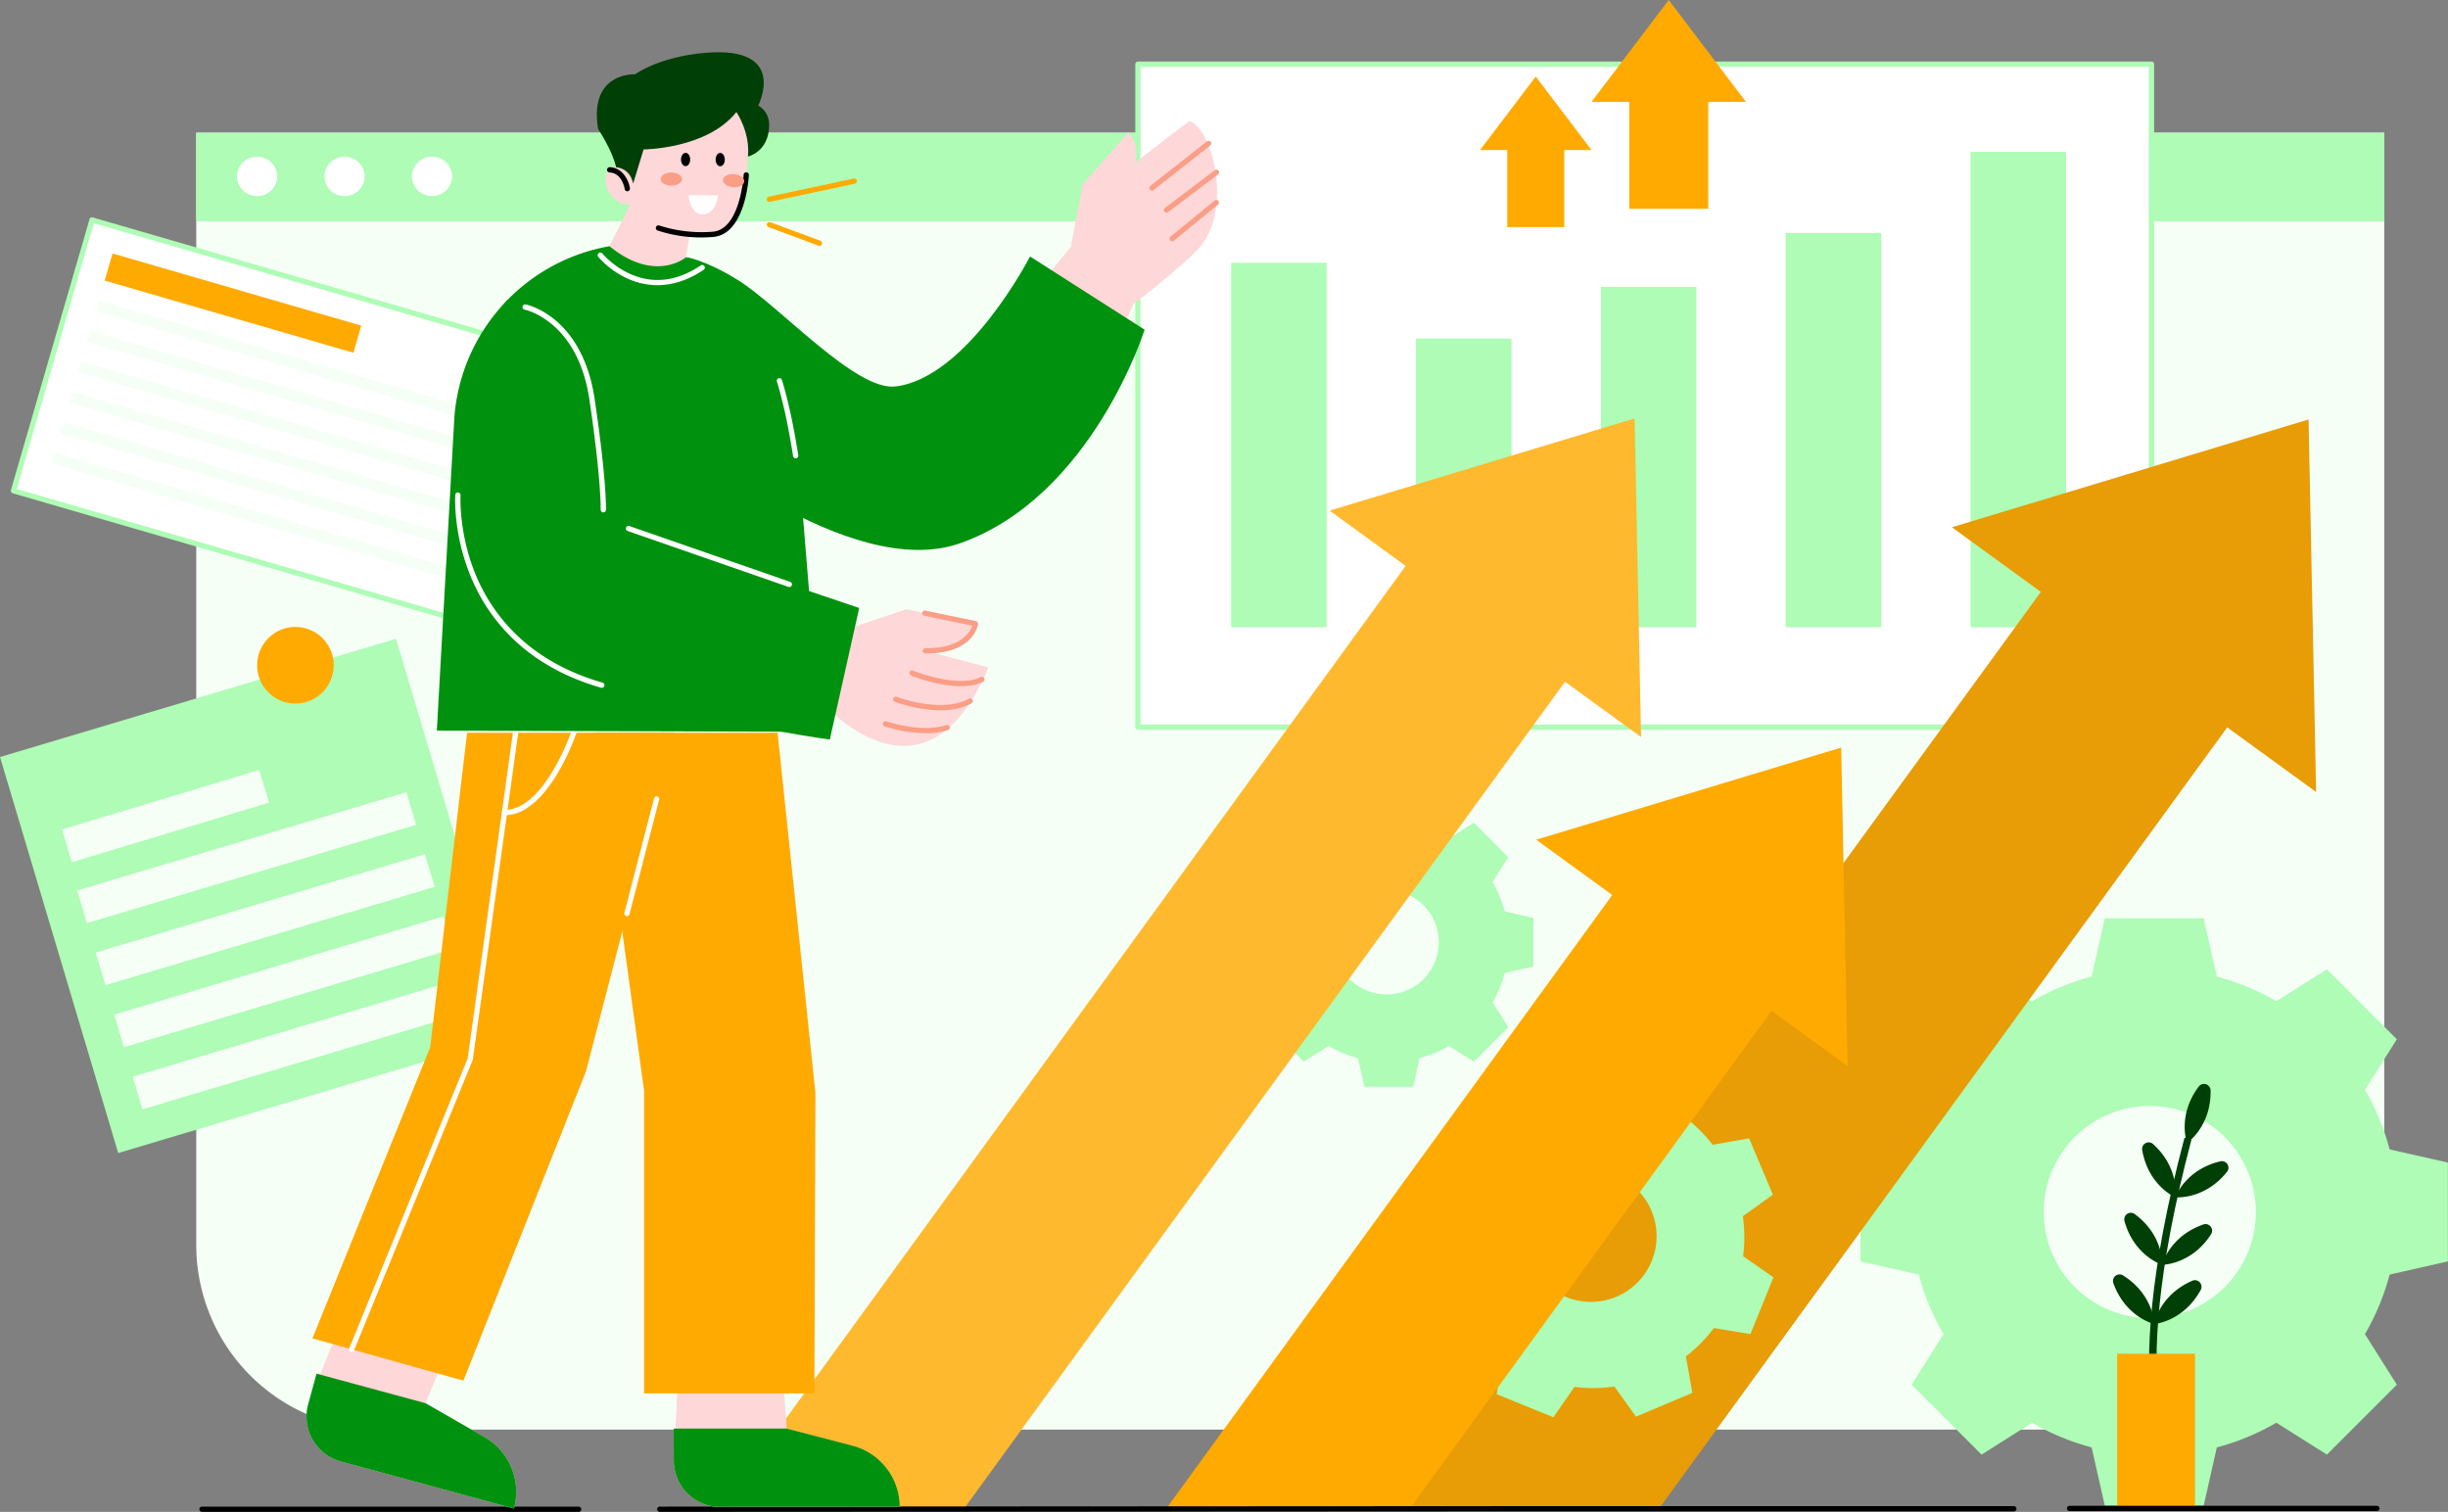 <svg id="Layer_1" data-name="Layer 1" xmlns="http://www.w3.org/2000/svg" viewBox="0 0 1860.9 1149.21"><rect x="0" y="0" width="1860.9" height="1149.21" fill="#808080" stroke="none"/><defs><style>.cls-1{fill:#f5fff6;}.cls-2,.cls-5{fill:#aefcb5;}.cls-3{fill:#fff;}.cls-4{fill:#fa0;}.cls-5{fill-rule:evenodd;}.cls-6{fill:#e89c05;}.cls-7{fill:#ffb92e;}.cls-8{fill:#003f06;}.cls-9{fill:#fed7d8;}.cls-10{fill:#00910e;}.cls-11{fill:#fa9e86;}</style></defs><path class="cls-1" d="M1688.16,1100.37H305.48a140.29,140.29,0,0,1-140.3-140.29V114.6H1828.45V960.08A140.29,140.29,0,0,1,1688.16,1100.37Z" transform="translate(-15.99 -13.71)"/><rect class="cls-2" x="149.2" y="100.89" width="1663.27" height="67.3"/><rect class="cls-3" x="126.08" y="150.75" width="214.37" height="368.97" transform="translate(-169.68 452.11) rotate(-73.82)"/><path class="cls-2" d="M380.56,491.59a2.23,2.23,0,0,1-.56-.08L25.66,388.67a2,2,0,0,1-1.2-1,2.06,2.06,0,0,1-.17-1.52L84.05,180.31A2,2,0,0,1,86.52,179L440.87,281.79a2,2,0,0,1,1.36,2.48L382.48,490.14A2,2,0,0,1,380.56,491.59ZM28.69,385.39,379.2,487.11l58.63-202L87.33,183.35Z" transform="translate(-15.99 -13.71)"/><rect class="cls-4" x="182.38" y="145.68" width="21.44" height="196.87" transform="translate(-111.15 347.82) rotate(-73.82)"/><rect class="cls-1" x="83.64" y="286.66" width="320.8" height="8.53" transform="translate(74.77 -70.2) rotate(16.18)"/><rect class="cls-1" x="76.92" y="309.81" width="320.8" height="8.53" transform="translate(80.96 -67.41) rotate(16.18)"/><rect class="cls-1" x="70.2" y="332.97" width="320.8" height="8.53" transform="translate(87.15 -64.62) rotate(16.18)"/><rect class="cls-1" x="63.48" y="356.12" width="320.8" height="8.53" transform="translate(93.33 -61.83) rotate(16.18)"/><rect class="cls-1" x="56.76" y="379.28" width="320.8" height="8.53" transform="translate(99.52 -59.04) rotate(16.18)"/><rect class="cls-1" x="50.04" y="402.43" width="320.8" height="8.53" transform="translate(105.71 -56.25) rotate(16.18)"/><rect class="cls-3" x="864.97" y="48.82" width="770.51" height="503.89"/><path class="cls-2" d="M1651.47,568.41H881a2,2,0,0,1-2-2V62.53a2,2,0,0,1,2-2h770.51a2,2,0,0,1,2,2V566.41A2,2,0,0,1,1651.47,568.41Zm-768.51-4h766.51V64.53H883Z" transform="translate(-15.99 -13.71)"/><rect class="cls-2" x="935.86" y="199.74" width="72.6" height="277"/><rect class="cls-2" x="1076.4" y="257.35" width="72.6" height="219.39"/><rect class="cls-2" x="1216.93" y="218.06" width="72.6" height="258.68"/><rect class="cls-2" x="1357.47" y="177.1" width="72.6" height="299.64"/><rect class="cls-2" x="1498" y="115.39" width="72.6" height="361.36"/><polygon class="cls-4" points="1268.53 0 1327.26 77.45 1298.58 77.45 1298.58 158.68 1238.48 158.68 1238.48 77.45 1209.8 77.45 1268.53 0"/><polygon class="cls-4" points="1167.44 58.17 1209.8 114.02 1189.11 114.02 1189.11 172.6 1145.77 172.6 1145.77 114.02 1125.09 114.02 1167.44 58.17"/><ellipse class="cls-3" cx="195.44" cy="134.07" rx="15.28" ry="14.99"/><ellipse class="cls-3" cx="261.92" cy="134.07" rx="15.28" ry="14.99"/><ellipse class="cls-3" cx="328.41" cy="134.07" rx="15.28" ry="14.99"/><rect class="cls-2" x="54.35" y="537.64" width="314.15" height="314.15" transform="translate(-205.85 75.78) rotate(-16.62)"/><rect class="cls-1" x="60.98" y="620.5" width="156.15" height="25.9" transform="matrix(0.96, -0.29, 0.29, 0.96, -191.35, 52.53)"/><rect class="cls-1" x="72.87" y="652.67" width="261.17" height="25.9" transform="translate(-197.86 72.29) rotate(-16.62)"/><rect class="cls-1" x="86.96" y="699.85" width="261.17" height="25.9" transform="translate(-210.77 78.29) rotate(-16.62)"/><rect class="cls-1" x="101.04" y="747.03" width="261.17" height="25.9" transform="translate(-223.67 84.29) rotate(-16.62)"/><rect class="cls-1" x="115.12" y="794.22" width="261.17" height="25.9" transform="translate(-236.58 90.29) rotate(-16.62)"/><circle class="cls-4" cx="240.55" cy="519.38" r="29.12" transform="translate(-319.24 684.26) rotate(-83.33)"/><path class="cls-5" d="M1606,756l10-44.29h75.16l10,44.29a184.22,184.22,0,0,1,45.26,18.77l38.43-24.24,53.14,53.15-24.23,38.43a184.06,184.06,0,0,1,18.77,45.26l44.29,10v75.17l-44.3,10a183.49,183.49,0,0,1-18.76,45.26l24.24,38.43-53.15,53.15-38.43-24.24a184.09,184.09,0,0,1-45.26,18.78l-10,44.28H1616l-10-44.29a184.26,184.26,0,0,1-45.26-18.76l-38.43,24.23-53.15-53.15,24.23-38.42a184.13,184.13,0,0,1-18.77-45.27l-44.28-10V897.37l44.28-10a184.06,184.06,0,0,1,18.77-45.26l-24.23-38.43,53.15-53.14,38.43,24.23A183.9,183.9,0,0,1,1606,756Zm-36.43,179a80.63,80.63,0,1,0,80.63-80.63A80.62,80.62,0,0,0,1569.57,935Z" transform="translate(-15.99 -13.71)"/><polygon class="cls-6" points="1754.9 318.84 1760.65 602.01 1693.05 552.88 1262.06 1145.45 1044.57 1146.2 1551.39 449.91 1483.79 400.77 1754.9 318.84"/><path class="cls-5" d="M1241.74,840.38l16.08-23.06,43.11,17.52-4.57,27.75a113.78,113.78,0,0,1,21.58,21.31l27.69-4.94,18.09,42.88-22.86,16.38a113.67,113.67,0,0,1,.21,30.34l23.06,16.08-17.52,43.11-27.74-4.58a114.47,114.47,0,0,1-21.32,21.59l4.94,27.69-42.87,18.09-16.39-22.86a114.08,114.08,0,0,1-30.34.21L1196.81,1091l-43.1-17.52,4.57-27.75a113.78,113.78,0,0,1-21.58-21.31l-27.69,4.94-18.09-42.87,22.85-16.39a114.08,114.08,0,0,1-.21-30.34l-23.06-16.08L1108,880.52l27.74,4.58a114.13,114.13,0,0,1,21.31-21.59l-4.93-27.69L1195,817.73l16.39,22.86a114,114,0,0,1,30.33-.21Zm-62.62,94.16a49.92,49.92,0,1,0,65-27.44A49.91,49.91,0,0,0,1179.12,934.54Z" transform="translate(-15.99 -13.71)"/><path class="cls-5" d="M1048.27,641.77l4.94-21.81h37l4.94,21.81a90.94,90.94,0,0,1,22.29,9.24l18.92-11.93,26.16,26.17-11.93,18.92a90.32,90.32,0,0,1,9.24,22.28l21.81,4.94v37l-21.81,4.94a90.71,90.71,0,0,1-9.24,22.28l11.93,18.92-26.16,26.17-18.92-11.93a90.94,90.94,0,0,1-22.29,9.24l-4.94,21.8h-37l-4.94-21.8a90.94,90.94,0,0,1-22.29-9.24l-18.92,11.93L980.9,794.54l11.93-18.92a90.35,90.35,0,0,1-9.25-22.28l-21.8-4.94v-37l21.8-4.94a90.71,90.71,0,0,1,9.24-22.28l-11.93-18.92,26.17-26.17L1026,651a90.94,90.94,0,0,1,22.29-9.24Zm-17.94,88.12A39.7,39.7,0,1,0,1070,690.2,39.69,39.69,0,0,0,1030.33,729.89Z" transform="translate(-15.99 -13.71)"/><polygon class="cls-4" points="1399.62 568.22 1404.53 810.38 1346.72 768.36 1072.49 1145.65 887.35 1145.65 1225.58 680.3 1167.77 638.28 1399.62 568.22"/><polygon class="cls-7" points="1242.58 318.07 1247.5 560.23 1189.68 518.21 731.72 1148.28 546.57 1148.28 1068.54 430.15 1010.73 388.13 1242.58 318.07"/><path class="cls-8" d="M1669.37,1132.91l3.69-4-1.84,2,1.86-2c-.45-.44-45-45.58,8.8-249l-5.29-1.4C1621.68,1086.18,1667.39,1131.1,1669.37,1132.91Z" transform="translate(-15.99 -13.71)"/><path class="cls-8" d="M1652.78,883.39c20.37,18.51,16.8,40.4,16.8,40.4s-20.4-8.7-25.14-35.82A5,5,0,0,1,1652.78,883.39Z" transform="translate(-15.99 -13.71)"/><path class="cls-8" d="M1703.75,896.46c-26.77,6.42-34.17,27.33-34.17,27.33s22.07,2.19,39.27-19.31A5,5,0,0,0,1703.75,896.46Z" transform="translate(-15.99 -13.71)"/><path class="cls-8" d="M1638.82,936.59C1661,953,1659.6,975.1,1659.6,975.1S1638.42,968.49,1631,942A5,5,0,0,1,1638.82,936.59Z" transform="translate(-15.99 -13.71)"/><path class="cls-8" d="M1690.85,944.47c-26,9.08-31.25,30.63-31.25,30.63s22.18,0,37.13-23.15A5,5,0,0,0,1690.85,944.47Z" transform="translate(-15.99 -13.71)"/><path class="cls-8" d="M1630,983.25c23.28,14.69,23.57,36.86,23.57,36.86s-21.6-5-31-30.9A5,5,0,0,1,1630,983.25Z" transform="translate(-15.99 -13.71)"/><path class="cls-8" d="M1682.44,987.26c-25.24,11-28.9,32.85-28.9,32.85s22.12-1.68,35.32-25.83A5,5,0,0,0,1682.44,987.26Z" transform="translate(-15.99 -13.71)"/><path class="cls-8" d="M1696.42,842.62c.46,27.53-17.94,39.92-17.94,39.92s-7.63-20.83,8.89-42.85A5,5,0,0,1,1696.42,842.62Z" transform="translate(-15.99 -13.71)"/><rect class="cls-4" x="1609.41" y="1029.01" width="59.15" height="117.02"/><path d="M455.86,1162.91H169.56a2,2,0,1,1,0-4h286.3a2,2,0,0,1,0,4Z" transform="translate(-15.99 -13.71)"/><path d="M1822.81,1162.28H1589.24a2,2,0,0,1,0-4h233.57a2,2,0,0,1,0,4Z" transform="translate(-15.99 -13.71)"/><path d="M517.54,1162.91a2,2,0,0,1,0-4l687.69-.38h341.61a2,2,0,0,1,0,4H1205.23Z" transform="translate(-15.99 -13.71)"/><path class="cls-9" d="M531.1,1067.07l-2.9,56.86a35.2,35.2,0,0,0,35.2,35.21H699.93A48.1,48.1,0,0,0,664,1112.6l-49.93-13-2.42-32.49Z" transform="translate(-15.99 -13.71)"/><path class="cls-10" d="M528.2,1099.56v24.37a35.2,35.2,0,0,0,35.2,35.21H699.93A48.1,48.1,0,0,0,664,1112.6l-49.93-13Z" transform="translate(-15.99 -13.71)"/><path class="cls-9" d="M273.87,1022.35l-23.65,59a35.2,35.2,0,0,0,24.74,43.2l131.75,35.81h0A48.08,48.08,0,0,0,384.23,1106l-44.76-25.69,12.47-30.28Z" transform="translate(-15.99 -13.71)"/><path class="cls-10" d="M256.61,1057.83l-6.39,23.52a35.2,35.2,0,0,0,24.74,43.2l131.75,35.81h0A48.08,48.08,0,0,0,384.23,1106l-44.76-25.69Z" transform="translate(-15.99 -13.71)"/><polygon class="cls-4" points="591.09 556.96 619.84 830.54 619.08 1059.11 489.58 1059.11 489.58 828.81 452.31 556.96 591.09 556.96"/><polygon class="cls-4" points="512.21 556.96 445.46 814.33 352.27 1049.43 237.51 1017.31 327.02 796.07 355.07 556.96 512.21 556.96"/><path class="cls-3" d="M492.55,710.14a1.79,1.79,0,0,1-.51-.07,2,2,0,0,1-1.43-2.44l22.61-87.17a2,2,0,0,1,3.87,1l-22.61,87.17A2,2,0,0,1,492.55,710.14Z" transform="translate(-15.99 -13.71)"/><path class="cls-3" d="M399.59,633.37h0a2,2,0,0,1,0-4h0c30.25,0,50.68-59.51,50.89-60.11a2,2,0,1,1,3.79,1.28C453.4,573.1,432.7,633.37,399.59,633.37Z" transform="translate(-15.99 -13.71)"/><path class="cls-3" d="M283.3,1041.36a2,2,0,0,1-.75-.15,2,2,0,0,1-1.1-2.61l90.06-220.39,34.91-251.52a2,2,0,1,1,4,.55L375.44,819a1.55,1.55,0,0,1-.13.48l-90.16,220.63A2,2,0,0,1,283.3,1041.36Z" transform="translate(-15.99 -13.71)"/><path class="cls-9" d="M584.9,102.22S589,183.41,562.4,191c-10.11,2.88-22,.83-22,.83l-3,17.48c-1.83,10.25-9,14.87-21,13.72-15.84-1.52-23.81-4.21-37.19-22.17l15.79-31.54s-10.88,1.7-16.92-11.37,3.55-20.42,12.67-15.61C490.83,142.31,524.22,47.64,584.9,102.22Z" transform="translate(-15.99 -13.71)"/><path class="cls-8" d="M584.54,132.69s15.75-3.38,16.15-23.46c.22-11.35-8.36-15.25-8.36-15.25s23.43-45.33-39.86-40.15c-35.36,2.89-53.7,16.33-53.7,16.33s-35.3-1.94-28.11,41.64c0,0,10.76,15.9,13.7,29.07,0,0,10.39.15,12.95,12.34l7.92-25.92s48.27-.26,70.55-28.44C575.78,98.85,586.43,114.21,584.54,132.69Z" transform="translate(-15.99 -13.71)"/><path d="M492.89,159.11a2,2,0,0,1-2-1.7h0c-.08-.49-2-12.17-11.51-12.63a2,2,0,0,1,.19-4c10.22.5,14.46,10.7,15.27,16a2,2,0,0,1-1.67,2.28A1.63,1.63,0,0,1,492.89,159.11Z" transform="translate(-15.99 -13.71)"/><path d="M549.41,194.19a105.81,105.81,0,0,1-33.49-5.26,2,2,0,1,1,1.38-3.75,105.77,105.77,0,0,0,40.54,4.66c21-1.79,23.41-42.83,23.43-43.25a2,2,0,0,1,4,.21c-.09,1.83-2.61,44.94-27.08,47C555.17,194.08,552.23,194.19,549.41,194.19Z" transform="translate(-15.99 -13.71)"/><path class="cls-3" d="M561.84,162.17l-22.51-.08s1.15,14.54,10.57,14.53C560.64,176.61,561.84,162.17,561.84,162.17Z" transform="translate(-15.99 -13.71)"/><path class="cls-11" d="M573.31,156c4.48.32,8.26-1.65,8.46-4.39s-3.28-5.22-7.76-5.54-8.26,1.65-8.45,4.39S568.83,155.66,573.31,156Z" transform="translate(-15.99 -13.71)"/><path class="cls-11" d="M526.34,154.84c4.49,0,8.13-2.24,8.12-5s-3.65-5-8.13-5-8.13,2.24-8.12,5S521.85,154.85,526.34,154.84Z" transform="translate(-15.99 -13.71)"/><path d="M560,135c0,2.8,1.54,5.08,3.46,5.09s3.48-2.26,3.49-5.06-1.53-5.08-3.46-5.09S560,132.23,560,135Z" transform="translate(-15.99 -13.71)"/><path d="M533.67,134.93c0,2.81,1.54,5.08,3.46,5.09s3.49-2.26,3.5-5.06-1.54-5.08-3.46-5.09S533.68,132.13,533.67,134.93Z" transform="translate(-15.99 -13.71)"/><path class="cls-9" d="M653.21,361.94S705,434.88,768.14,402.83c54.31-27.57,109.39-158,109.39-158s34.78-26,50.05-42.78c24.59-27,12-88-7.22-96.4,0,0-74.1,54.5-79.38,67S830.27,201,830.27,201s-73.59,92.11-101.84,113.1C698,336.74,653.21,361.94,653.21,361.94Z" transform="translate(-15.99 -13.71)"/><path class="cls-9" d="M830.21,199.87,839,154l34.4-39.45s15.5,8.41-2.22,46.35S830.21,199.87,830.21,199.87Z" transform="translate(-15.99 -13.71)"/><path class="cls-11" d="M891.71,158.54a2,2,0,0,1-1.23-3.57l43-33.79a2,2,0,1,1,2.47,3.15l-43,33.79A2,2,0,0,1,891.71,158.54Z" transform="translate(-15.99 -13.71)"/><path class="cls-11" d="M902.71,175.39a2,2,0,0,1-1.21-3.59l38-28.76a2,2,0,0,1,2.41,3.2l-38,28.75A2,2,0,0,1,902.71,175.39Z" transform="translate(-15.99 -13.71)"/><path class="cls-11" d="M907.1,197.06a2,2,0,0,1-1.26-3.55l33.51-27.39a2,2,0,0,1,2.53,3.1l-33.51,27.39A2,2,0,0,1,907.1,197.06Z" transform="translate(-15.99 -13.71)"/><path class="cls-10" d="M537.44,209.28s13.91,1.46,39.44,17.28c31.66,19.62,89.67,84.7,120,80.9C751.77,300.6,799,208.66,799,208.66l87.09,55.64S846.32,391,746.1,426.56c-85.2,30.28-217-82.75-217-82.75Z" transform="translate(-15.99 -13.71)"/><path class="cls-10" d="M479.29,200.83l-3.18.63A143,143,0,0,0,361.39,330.85L348.06,569.06l290.06.87c-1.58-47.23-11.2-154.33-13.33-183.79-4.44-61.61-27-163.77-87.35-176.86h0S514,229.21,479.29,200.83Z" transform="translate(-15.99 -13.71)"/><path class="cls-3" d="M515.77,230.47a54.82,54.82,0,0,1-22.37-4.85,66.23,66.23,0,0,1-22.53-16.56,2,2,0,1,1,3.09-2.53A63.57,63.57,0,0,0,495.17,222c17.48,7.74,35.47,5.54,53.47-6.52a2,2,0,1,1,2.23,3.32C537.94,227.49,526,230.47,515.77,230.47Z" transform="translate(-15.99 -13.71)"/><path class="cls-9" d="M659.21,492.15l45.56-15.32,52.74,10.94s.29,18.14-42.69,21.4S659.21,492.15,659.21,492.15Z" transform="translate(-15.99 -13.71)"/><path class="cls-9" d="M767.32,521c-49.06,116.9-127,26-127,26l-1.65-.11,20.46-54.36Z" transform="translate(-15.99 -13.71)"/><path class="cls-11" d="M719.68,571.05a106.65,106.65,0,0,1-31.14-5.23,2,2,0,1,1,1.3-3.78c.26.09,26.47,9,45.46,2.83a2,2,0,1,1,1.22,3.8A55.27,55.27,0,0,1,719.68,571.05Z" transform="translate(-15.99 -13.71)"/><path class="cls-11" d="M730.8,553.62c-17.34,0-33.63-6.12-34.62-6.5a2,2,0,0,1,1.43-3.74c.34.13,34.3,12.89,54.95,1.42a2,2,0,0,1,1.94,3.5C747.36,552.26,739,553.62,730.8,553.62Z" transform="translate(-15.99 -13.71)"/><path class="cls-11" d="M746.47,535.3c-17.57,0-36.79-7.64-37.86-8.08a2,2,0,1,1,1.49-3.71c.34.14,34.1,13.56,51.4,4.85a2,2,0,1,1,1.8,3.58C758.44,534.38,752.55,535.3,746.47,535.3Z" transform="translate(-15.99 -13.71)"/><path class="cls-11" d="M720.39,510.4h-.91a2,2,0,0,1-2-2,2,2,0,0,1,2-2h.87c26.37,0,33.07-12.34,34.67-17.1l-36.41-7.55a2,2,0,0,1,.81-3.92l38.46,8a2,2,0,0,1,1.57,2.23C759.37,489,756,510.4,720.39,510.4Z" transform="translate(-15.99 -13.71)"/><path class="cls-10" d="M669.13,475.84l-22.34,100S406.07,544.17,377.7,466.51c-31-84.81-3.71-195.11,24.19-224.91,0,0,46.84,28.86,32.72,85.75s66.91,91.95,66.91,91.95Z" transform="translate(-15.99 -13.71)"/><path class="cls-3" d="M620.86,362.07a2,2,0,0,1-2-1.69c-3.55-22.6-7.67-41.64-12.26-56.57a2,2,0,1,1,3.82-1.17c4.65,15.11,8.81,34.33,12.39,57.12a2,2,0,0,1-1.67,2.29A1.62,1.62,0,0,1,620.86,362.07Z" transform="translate(-15.99 -13.71)"/><path class="cls-3" d="M616,459.93a1.91,1.91,0,0,1-.66-.11L493,417.31a2,2,0,0,1,1.31-3.77L616.7,456a2,2,0,0,1-.66,3.89Z" transform="translate(-15.99 -13.71)"/><path class="cls-3" d="M473.42,536.54a2.15,2.15,0,0,1-.55-.08c-60.92-17.49-87.81-56.4-99.64-86-12.81-32-11.23-59.42-11.15-60.58a2,2,0,0,1,4,.26c0,.27-1.58,27.81,10.93,59,11.51,28.67,37.68,66.43,97,83.44a2,2,0,0,1-.55,3.93Z" transform="translate(-15.99 -13.71)"/><path class="cls-3" d="M474.62,403.18h-.05a2,2,0,0,1-1.95-2.06c0-.22.5-22.57-8.58-83.67-8.92-60-48.84-68.31-49.24-68.38a2,2,0,0,1,.75-3.93c.45.08,11.05,2.2,22.88,12.17,10.8,9.12,24.7,26.85,29.56,59.55,9.16,61.57,8.66,83.47,8.63,84.37A2,2,0,0,1,474.62,403.18Z" transform="translate(-15.99 -13.71)"/><path class="cls-4" d="M601.12,167.16a2,2,0,0,1-.42-4l64.22-13.73a2,2,0,1,1,.84,3.91l-64.22,13.73A2,2,0,0,1,601.12,167.16Z" transform="translate(-15.99 -13.71)"/><path class="cls-4" d="M638.93,200.59a2.15,2.15,0,0,1-.7-.12l-38-14.1a2,2,0,1,1,1.4-3.75l38,14.1a2,2,0,0,1-.69,3.87Z" transform="translate(-15.99 -13.71)"/></svg>
